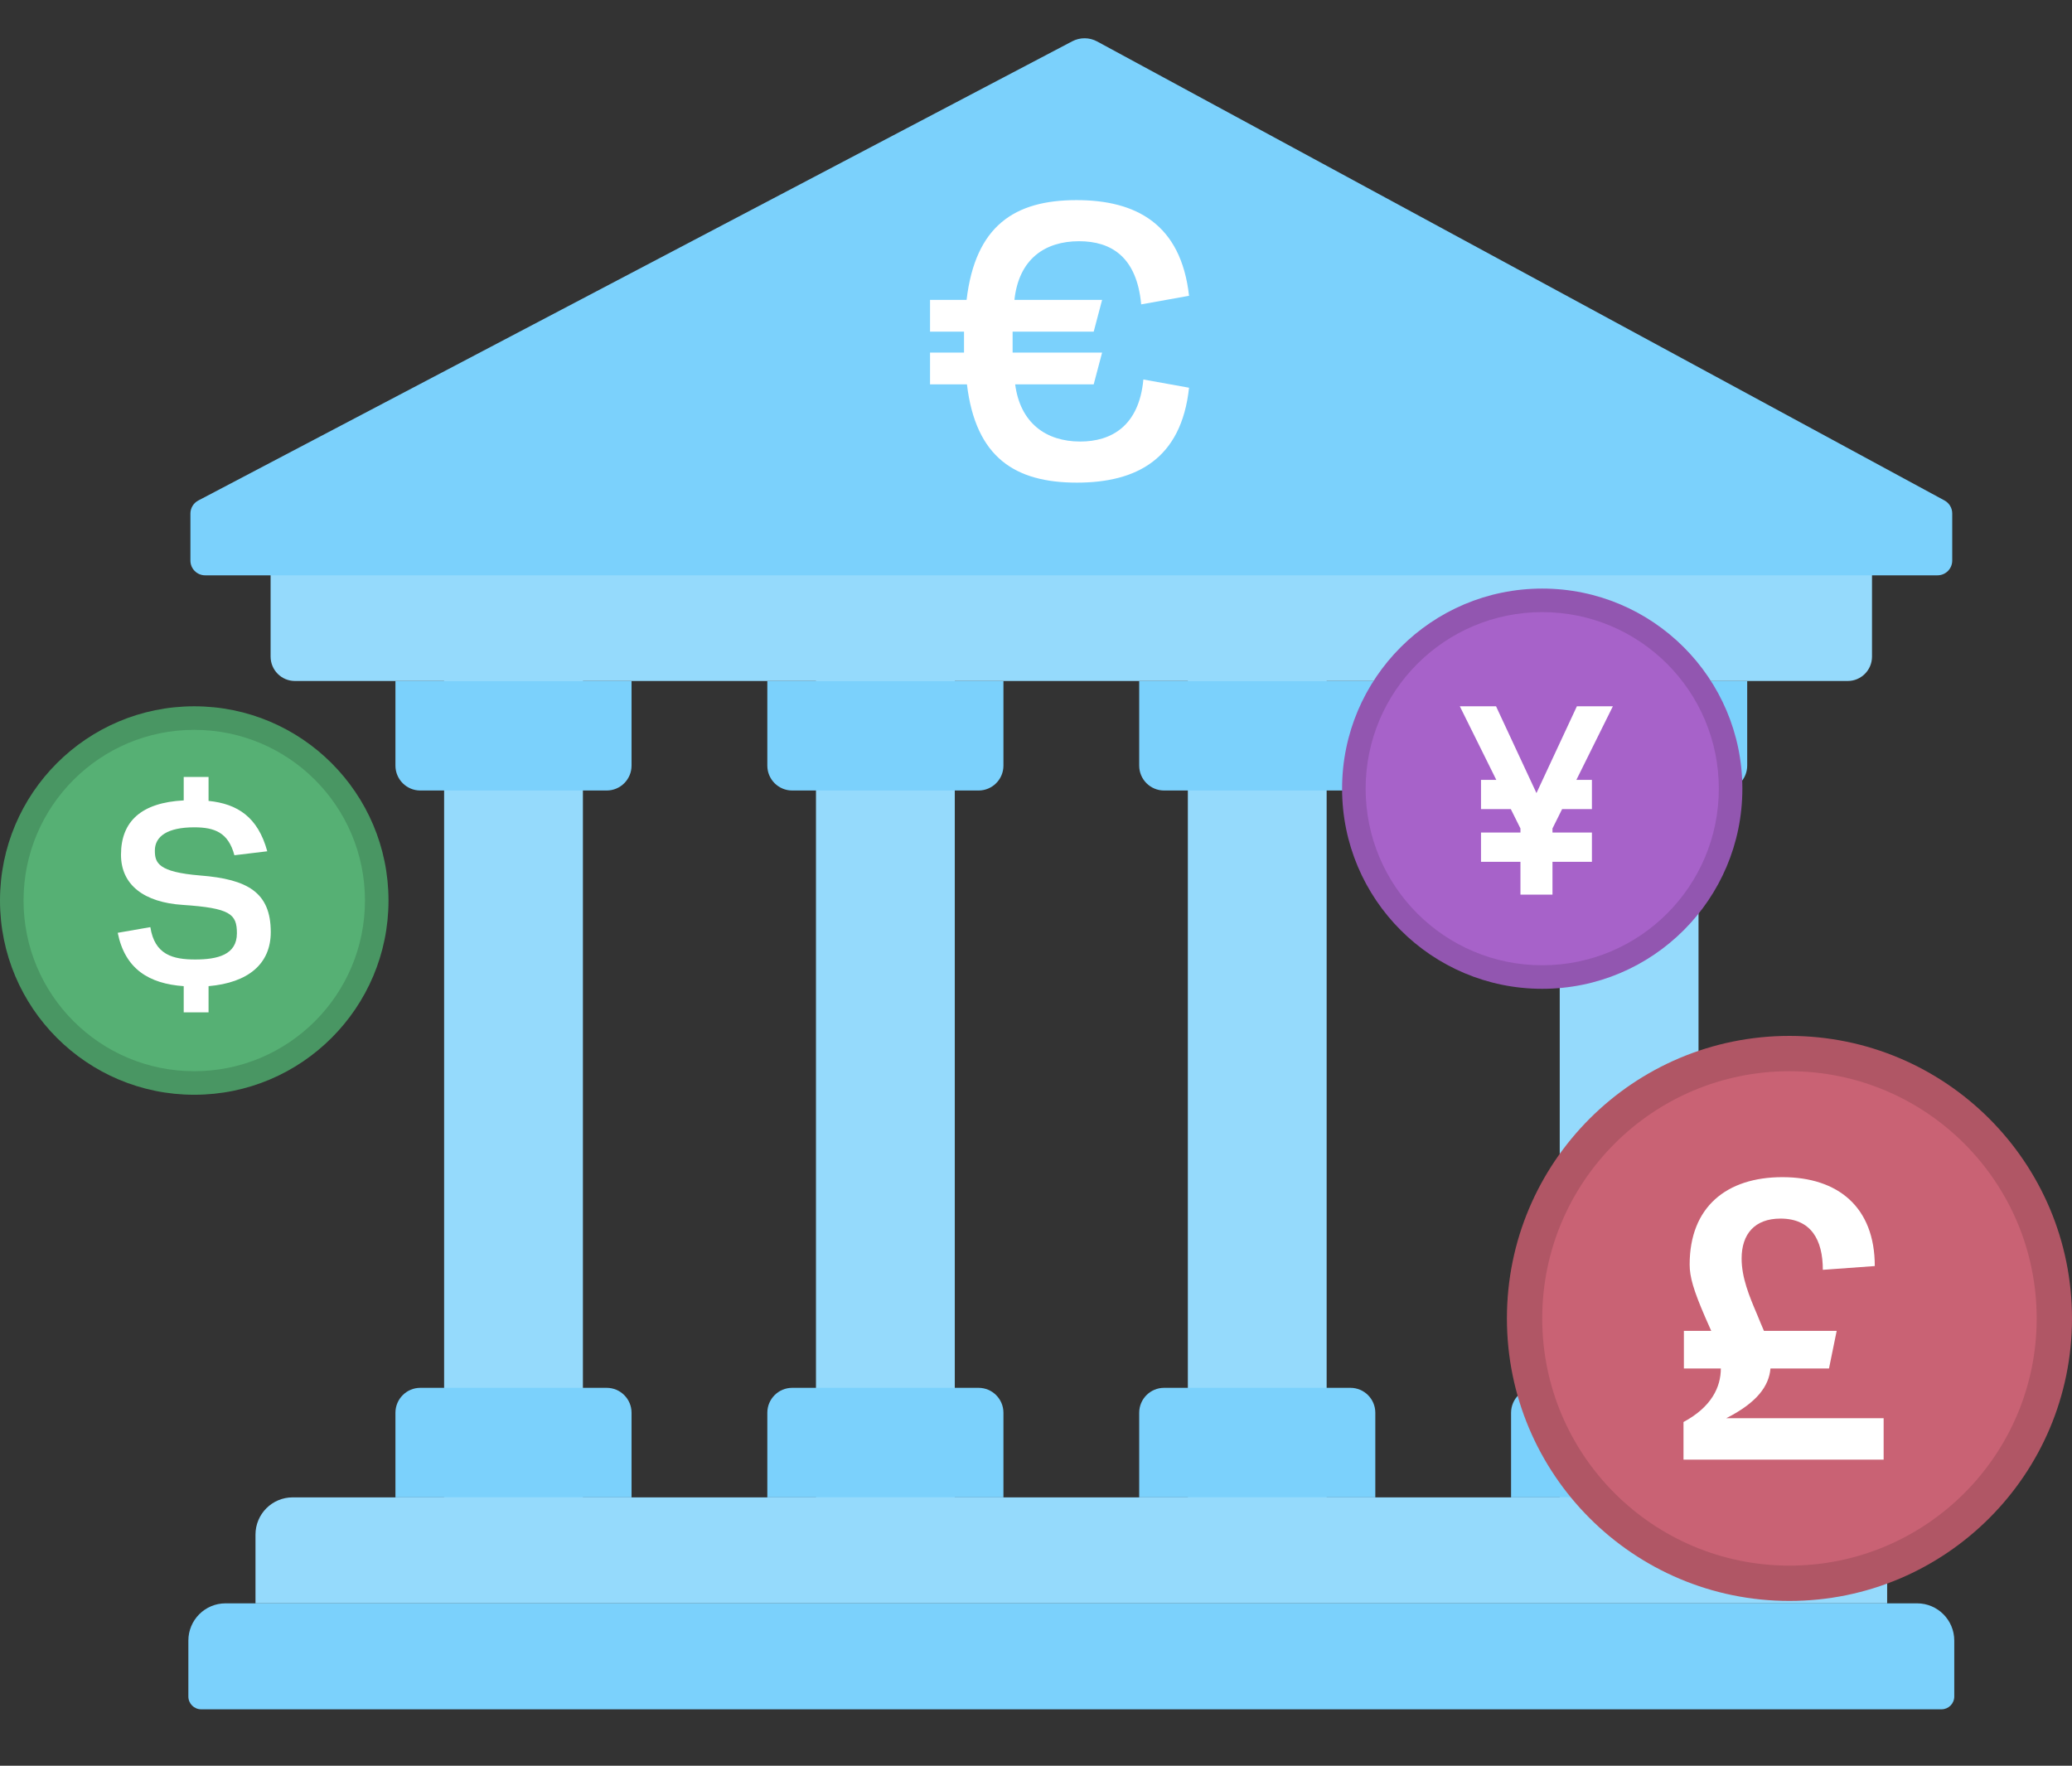<svg width="176" height="150" viewBox="0 0 176 150" fill="none" xmlns="http://www.w3.org/2000/svg">
<rect x="0" y="0" width="176" height="150" fill="#333333" stroke="none"/>
<path d="M81.101 54.89H69.311V129.988H81.101V54.89Z" fill="#95DAFC"/>
<path d="M83.121 67.154H67.291C66.124 67.154 65.178 66.207 65.178 65.038V57.849H85.234V65.038C85.234 66.207 84.288 67.154 83.121 67.154Z" fill="#7BD1FC"/>
<path d="M85.234 127.202H65.178V120.014C65.178 118.845 66.124 117.897 67.291 117.897H83.121C84.288 117.897 85.234 118.845 85.234 120.014V127.202Z" fill="#7BD1FC"/>
<path d="M112.688 54.89H100.899V129.988H112.688V54.89Z" fill="#95DAFC"/>
<path d="M114.709 67.154H98.879C97.712 67.154 96.766 66.207 96.766 65.038V57.849H116.822V65.038C116.822 66.207 115.876 67.154 114.709 67.154Z" fill="#7BD1FC"/>
<path d="M116.822 127.202H96.766V120.014C96.766 118.845 97.712 117.897 98.879 117.897H114.709C115.876 117.897 116.822 118.845 116.822 120.014V127.202Z" fill="#7BD1FC"/>
<path d="M144.276 54.89H132.487V129.988H144.276V54.89Z" fill="#95DAFC"/>
<path d="M146.298 67.154H130.467C129.3 67.154 128.354 66.207 128.354 65.038V57.849H148.411V65.038C148.411 66.207 147.465 67.154 146.298 67.154Z" fill="#7BD1FC"/>
<path d="M148.411 127.202H128.354V120.014C128.354 118.845 129.3 117.897 130.467 117.897H146.298C147.465 117.897 148.411 118.845 148.411 120.014V127.202Z" fill="#7BD1FC"/>
<path d="M49.513 54.89H37.724V129.988H49.513V54.89Z" fill="#95DAFC"/>
<path d="M51.532 67.154H35.702C34.535 67.154 33.589 66.207 33.589 65.038V57.849H53.645V65.038C53.645 66.207 52.699 67.154 51.532 67.154Z" fill="#7BD1FC"/>
<path d="M53.645 127.202H33.589V120.014C33.589 118.845 34.535 117.897 35.702 117.897H51.532C52.699 117.897 53.645 118.845 53.645 120.014V127.202Z" fill="#7BD1FC"/>
<path d="M156.947 57.85H25.052C23.911 57.85 22.986 56.923 22.986 55.781V46.942C22.986 45.799 23.911 44.873 25.052 44.873H156.947C158.088 44.873 159.012 45.799 159.012 46.942V55.781C159.013 56.923 158.088 57.85 156.947 57.85Z" fill="#95DAFC"/>
<path d="M160.299 136.204H21.701V130.367C21.701 128.619 23.115 127.202 24.86 127.202H157.141C158.885 127.202 160.299 128.619 160.299 130.367V136.204H160.299Z" fill="#95DAFC"/>
<path d="M164.915 145.206H17.085C16.486 145.206 16 144.719 16 144.119V139.369C16 137.621 17.414 136.204 19.159 136.204H162.841C164.586 136.204 166 137.621 166 139.369V144.119C166 144.72 165.514 145.206 164.915 145.206Z" fill="#7BD1FC"/>
<path d="M91.079 3.508L16.843 42.519C16.432 42.735 16.174 43.162 16.174 43.628V47.622C16.174 48.314 16.733 48.874 17.424 48.874H164.576C165.266 48.874 165.826 48.314 165.826 47.622V43.617C165.826 43.157 165.574 42.734 165.17 42.515L93.192 3.521C92.534 3.165 91.742 3.16 91.079 3.508Z" fill="#7BD1FC"/>
<path d="M79 28.175V25.476H82.103C82.848 19.191 86.168 17 91.443 17C96.501 17 100.317 19.032 101 25.127L96.935 25.857C96.563 21.825 94.391 20.492 91.66 20.492C88.743 20.492 86.54 22.016 86.168 25.476H93.615L92.901 28.175H86.013V29.952H93.615L92.901 32.651H86.23C86.664 35.952 88.867 37.508 91.753 37.508C94.391 37.508 96.749 36.206 97.121 32.238L101 32.937C100.348 39 96.532 41 91.474 41C86.23 41 82.879 38.873 82.134 32.651H79V29.952H81.886V28.175H79Z" fill="white"/>
<circle cx="131" cy="67" r="17" fill="#9256B0"/>
<path d="M131 82C139.284 82 146 75.284 146 67C146 58.716 139.284 52 131 52C122.716 52 116 58.716 116 67C116 75.284 122.716 82 131 82Z" fill="#A762C9"/>
<path d="M124 60H127.077L130.51 67.373L133.944 60H137L133.902 66.249H135.221V68.735H132.688L131.871 70.378V70.724H135.221V73.211H131.871V76H129.15V73.211H125.8V70.724H129.15V70.378L128.333 68.735H125.8V66.249H127.098L124 60Z" fill="white"/>
<circle cx="152" cy="112" r="24" fill="#B05665"/>
<path d="M152 133C163.598 133 173 123.598 173 112C173 100.402 163.598 91 152 91C140.402 91 131 100.402 131 112C131 123.598 140.402 133 152 133Z" fill="#C96274"/>
<path d="M160 124H143V120.8C145.387 119.52 146.171 117.824 146.171 116.256H143.033V113.056H145.354C145.19 112.672 144.994 112.256 144.831 111.872C143.85 109.6 143.523 108.48 143.523 107.424C143.523 102.528 146.662 100 151.402 100C156.11 100 159.248 102.528 159.248 107.552L154.835 107.872C154.835 105.344 153.854 103.52 151.238 103.52C149.048 103.52 147.937 104.832 147.937 106.912C147.937 108.544 148.59 110.112 149.244 111.648C149.44 112.128 149.637 112.608 149.833 113.056H156.012L155.358 116.256H150.388C150.258 117.728 149.277 119.136 146.629 120.48H160V124Z" fill="white"/>
<circle cx="16.5" cy="76.5" r="16.5" fill="#499663"/>
<path d="M16.5 91C24.508 91 31 84.508 31 76.5C31 68.492 24.508 62 16.5 62C8.492 62 2 68.492 2 76.5C2 84.508 8.492 91 16.5 91Z" fill="#56B074"/>
<path d="M10 79.242L12.771 78.76C13.133 81.11 14.688 81.509 16.585 81.509C18.482 81.509 20.123 81.11 20.123 79.284C20.123 77.647 19.569 77.144 15.52 76.871C12.259 76.661 10.277 75.192 10.277 72.611C10.277 69.757 12.025 68.183 15.605 67.994V66H17.715V68.036C20.187 68.287 21.913 69.421 22.702 72.317L19.91 72.653C19.398 70.722 18.226 70.281 16.5 70.281C14.241 70.281 13.154 71.037 13.154 72.254C13.154 73.303 13.431 74.08 17.012 74.374C21.018 74.688 23 75.801 23 79.179C23 81.887 21.082 83.482 17.715 83.775V86H15.605V83.775C12.664 83.566 10.618 82.327 10 79.242Z" fill="white"/>
</svg>

